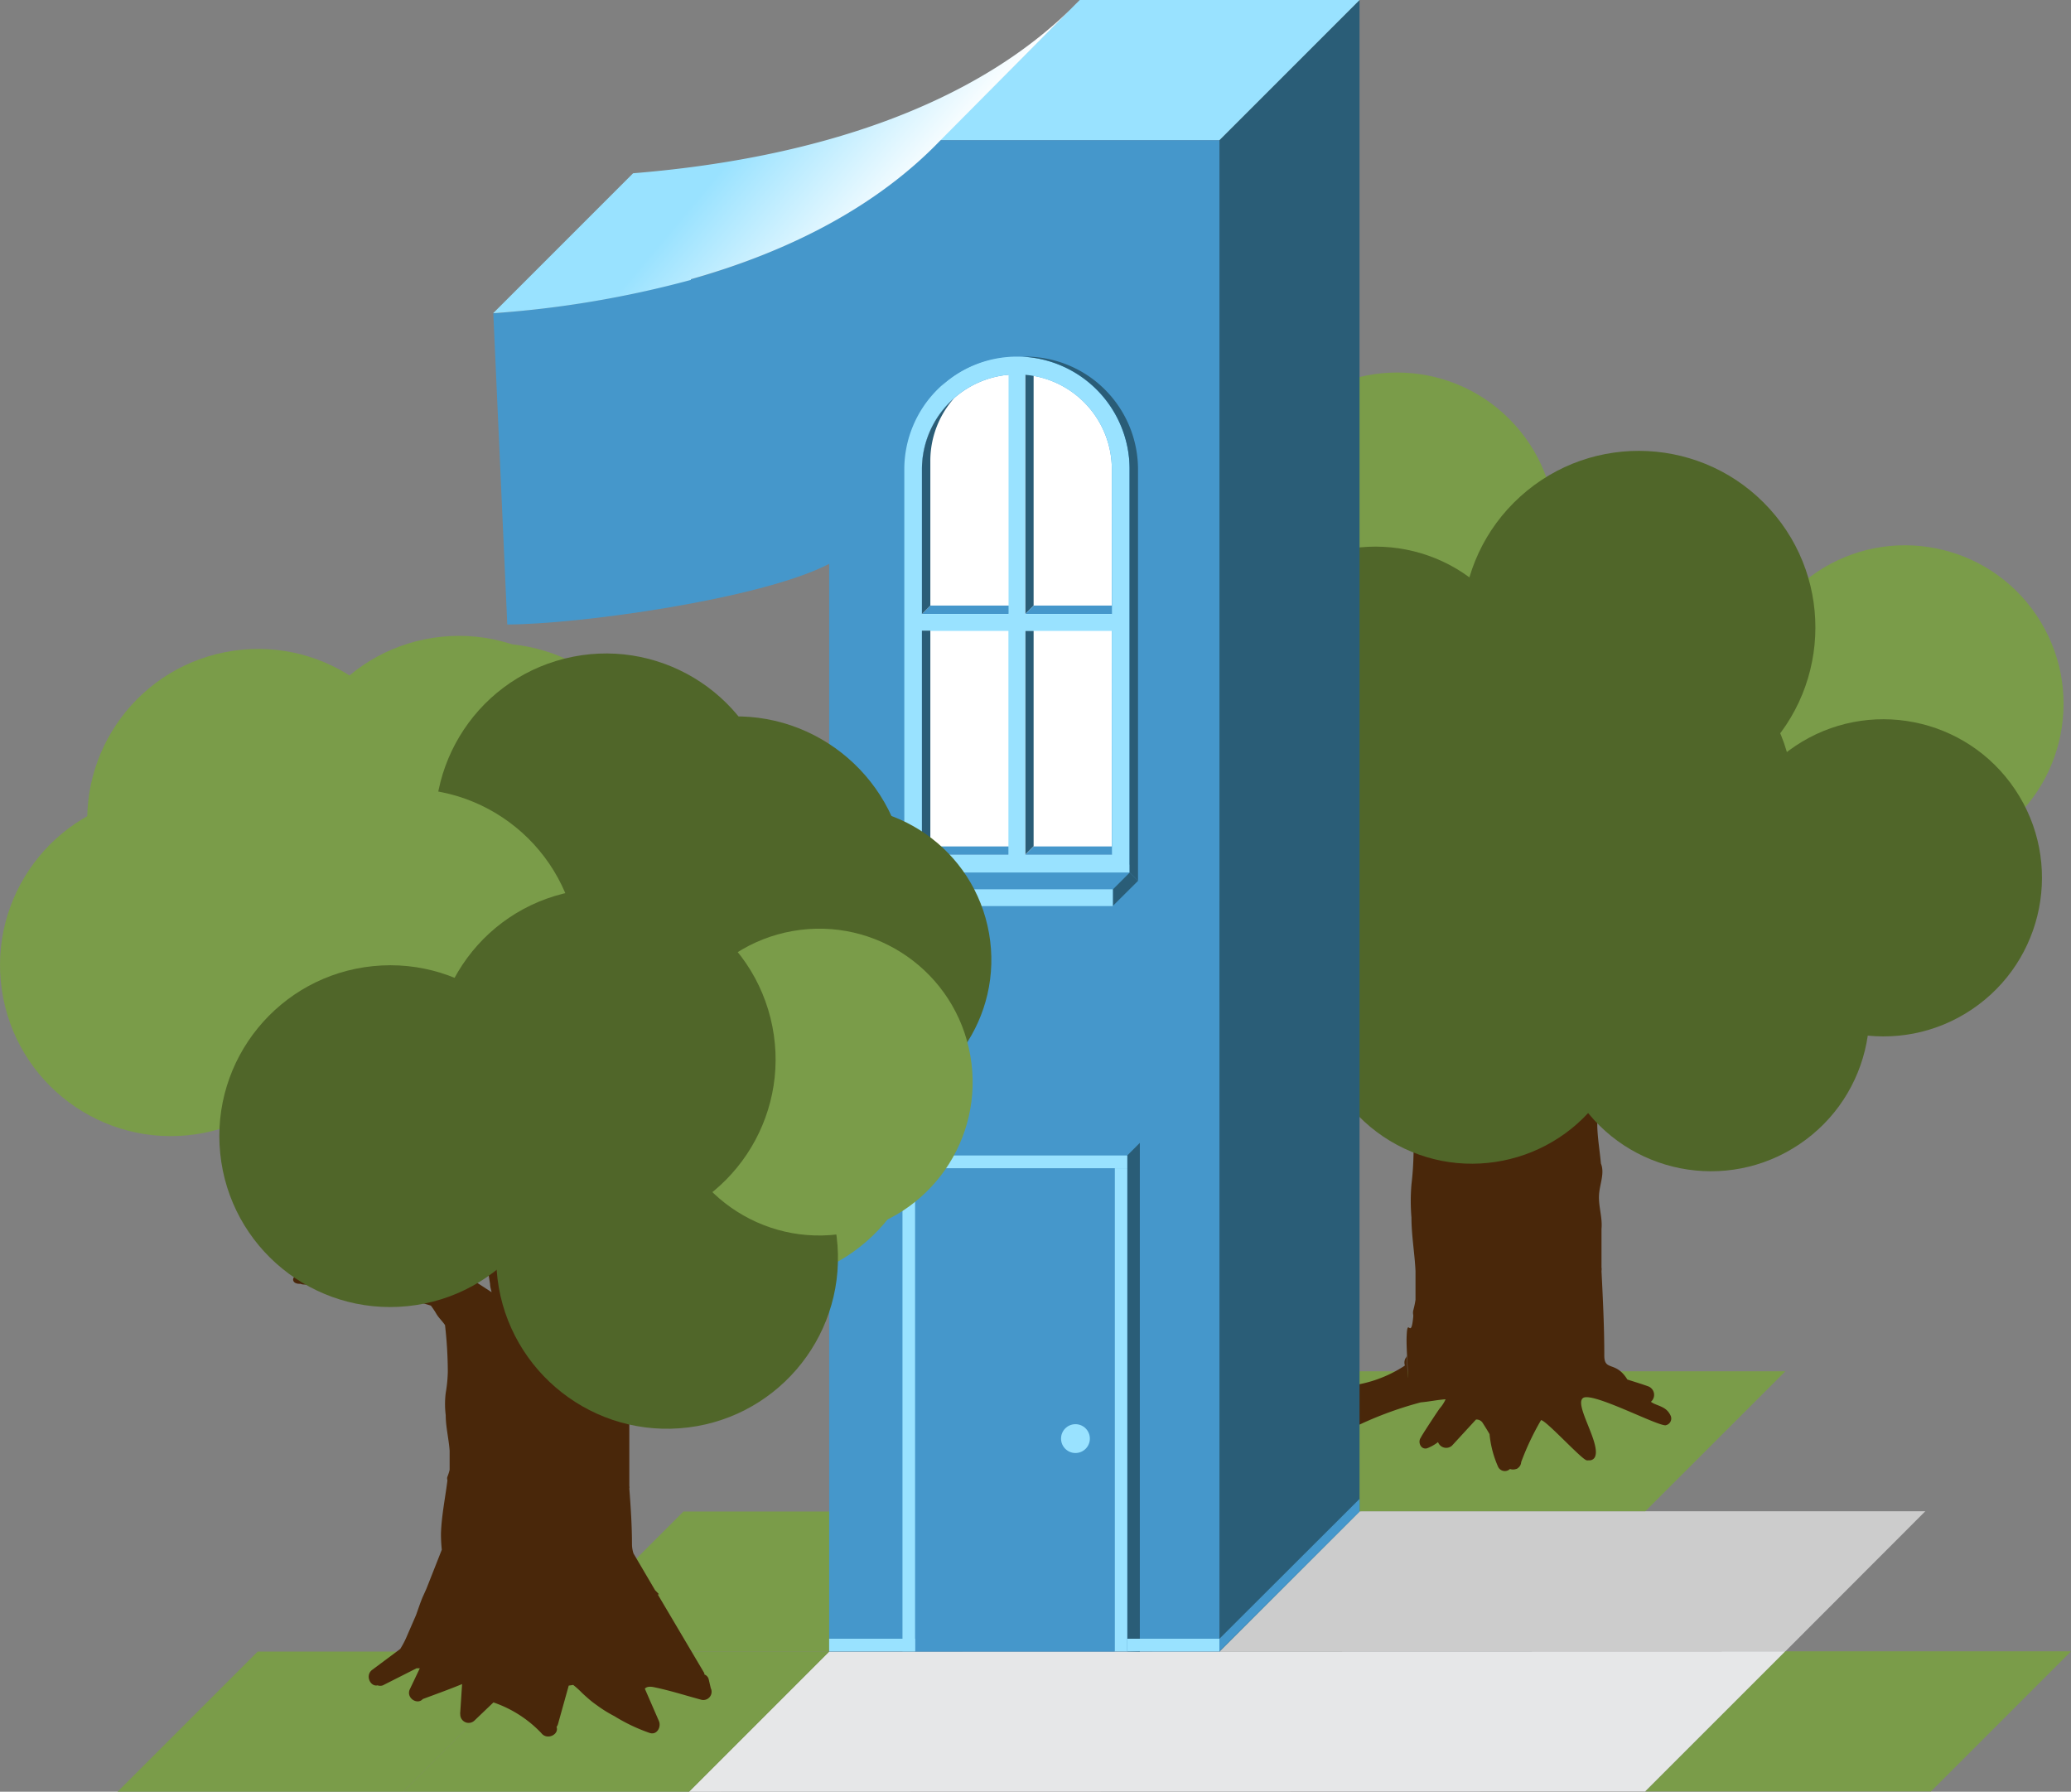 <svg xmlns="http://www.w3.org/2000/svg" xmlns:xlink="http://www.w3.org/1999/xlink" width="147.99" height="128.02" viewBox="0 0 147.99 128.02"><rect x="0" y="0" width="147.99" height="128.02" fill="#808080" stroke="none"/><defs><style>.a{fill:#ccc;}.b{fill:#e6e7e8;}.c{fill:#7a9c49;}.d{fill:#49270a;}.e{fill:#506629;}.f{fill:#4597cb;}.g{fill:#2a5d77;}.h{fill:#99e2ff;}.i{fill:#fff;}.j{fill:url(#a);}</style><linearGradient id="a" x1="49.41" y1="5.53" x2="62.98" y2="16.91" gradientUnits="userSpaceOnUse"><stop offset="0.33" stop-color="#99e2ff"/><stop offset="1" stop-color="#fff"/></linearGradient></defs><title>num-1</title><polygon class="a" points="127.58 117.99 87.14 117.99 97.15 107.98 137.58 107.98 127.58 117.99"/><polygon class="b" points="117.57 128 49.24 128.02 59.25 118.01 127.58 117.99 117.57 128"/><polygon class="c" points="137.98 128 117.57 128 127.58 117.99 147.99 117.99 137.98 128"/><polygon class="c" points="117.57 107.98 97.15 107.98 107.16 97.98 127.58 97.98 117.57 107.98"/><polygon class="c" points="97.27 107.98 76.85 107.98 86.86 97.98 107.28 97.98 97.27 107.98"/><polygon class="c" points="59.25 118.01 38.83 118.01 48.84 108 69.25 108 59.25 118.01"/><polygon class="c" points="49.24 128.02 28.82 128.02 38.83 118.01 59.25 118.01 49.24 128.02"/><polygon class="c" points="28.82 128.02 8.4 128.02 18.41 118.01 38.83 118.01 28.82 128.02"/><path class="d" d="M119.38,101.15c-.26-.55-.66-.63-1.17-.85a1.52,1.52,0,0,1-.24-.14.65.65,0,0,0-.18-1.1c-.5-.18-1-.33-1.5-.49-.85-1.38-1.67-.54-1.65-1.76,0-2-.1-4-.2-6a.7.7,0,0,0,0-.25V87.81c.08-.79-.21-1.57-.18-2.37s.43-1.59.14-2.3c-.08-.88-.23-1.75-.26-2.63,0-1.23,0-2.48,0-3.71a.71.71,0,0,0-.09-.35,14.7,14.7,0,0,1,.87-2.06c.17-.4.28-.83.43-1.24a7.34,7.34,0,0,0-1.38-.34c-.34,0-.74-.29-.69-.69a8.72,8.72,0,0,0,0-1.4,7.21,7.21,0,0,0-.86.79A14,14,0,0,1,111,73.13a.41.41,0,0,0-.15.38.5.5,0,0,0-.08.1c-.12.2-.23.4-.34.6-.42-.59-1.08-.91-1.43-1.58-.13-.54-.27-1.08-.39-1.63a6.18,6.18,0,0,1-.09-1.64l-.62,0a3.69,3.69,0,0,1-2.26-.79c-.51-.6-.7-1.66-1.23-2.35-.23-.3-.49-.59-.74-.88a.94.94,0,0,1-.86-.36l-.19,0,.07.16-.12-.16a1,1,0,0,1-.55-.23,2.94,2.94,0,0,1-.61.22,12.75,12.75,0,0,1,2.24,4.56.47.47,0,0,0,.1.2c.18,1.06.28,2.13.41,3.2,0,.29.07.59.12.87-.82-.79-1.65-1.57-2.4-2.41a.42.42,0,0,0-.32-.15c-1.14-1-2.27-2-3.5-2.93a8.58,8.58,0,0,0-2-1.1,10.91,10.91,0,0,1-1.29-1.89.86.86,0,0,1-.28.45,1.08,1.08,0,0,1-.71.23l.06.18.25.45-.22-.06a.65.65,0,0,1-.49.54c-.09,0-.1,1-.32,1.25a1,1,0,0,1-.18.15,1.38,1.38,0,0,1-.9.21A5,5,0,0,1,94.57,70c.28.32.5.68.78,1s.7.55,1,.86a.36.36,0,0,0,0,.19h-.29c-2,0-4-.18-6.06-.21-.6,0-.65.93,0,.94h.08a.46.46,0,0,0,.23.08,27.89,27.89,0,0,1,6.93,1.38,14.8,14.8,0,0,1,2.47.89,9.76,9.76,0,0,1,.42.9c.17.4.44.78.63,1.18.05,1.69.33,3.43.25,5.12a21.87,21.87,0,0,1-.15,2.3,14.1,14.1,0,0,0,0,2.37s0,0,0,0,0,0,0,0c0,1.27.23,2.55.29,3.82,0,.2,0,.41,0,.61s0,.15,0,.22,0,.32,0,.48,0,.26,0,.39,0,.23,0,.35a6.79,6.79,0,0,1-.16.76.72.72,0,0,0,0,.33.78.78,0,0,0,0,.09c-.17,1.89-.44-.25-.48,1.66,0,.89.09,1.77.09,2.66,0,.54-.06-1.95-.1-1.41a.62.62,0,0,0-.12.56.17.17,0,0,1,0,.06,9.19,9.19,0,0,1-4.78,1.5.6.6,0,0,0,0,1.21c.45,0,.89,0,1.34-.07h0l-.1.1c-.44.27-.72.73-1.2.94s-.12,1.06.44.83h0a.4.4,0,0,0,.45,0,26.06,26.06,0,0,1,5-1.89c.59-.05,1.18-.18,1.77-.22a2.55,2.55,0,0,1-.41.64c-.06.06-1.34,2-1.36,2.1-.24.31,0,.89.45.76a3,3,0,0,0,.78-.44.62.62,0,0,0,1,.25l1.71-1.86a.51.51,0,0,1,.48.24c.16.25.33.52.49.8a7.46,7.46,0,0,0,.61,2.33.53.53,0,0,0,.85.16.65.65,0,0,0,.44,0s.06,0,.12-.06a.55.55,0,0,0,.24-.43,19.13,19.13,0,0,1,1.42-3c.35,0,2.91,2.82,3.26,2.87a.37.37,0,0,0,.15,0,.43.43,0,0,0,.47-.31c.33-1-1.52-3.68-.88-4.14s5.13,1.92,5.88,1.95h0A.49.49,0,0,0,119.38,101.15Z"/><circle class="c" cx="87.02" cy="52.64" r="12.62" transform="translate(-13.86 39.75) rotate(-23.89)"/><circle class="c" cx="123.8" cy="59.94" r="11.33" transform="translate(-12.4 79.13) rotate(-33.86)"/><circle class="c" cx="136.13" cy="50.3" r="11.33" transform="translate(-4.94 84.37) rotate(-33.86)"/><circle class="c" cx="95.51" cy="50.12" r="11.33" transform="translate(-8.95 77.01) rotate(-42.12)"/><circle class="c" cx="106.73" cy="59.4" r="11.33" transform="translate(3.88 125.29) rotate(-61.75)"/><circle class="c" cx="99.84" cy="37.95" r="11.33" transform="translate(0.33 76.76) rotate(-42.12)"/><circle class="e" cx="117.1" cy="44.83" r="12.62" transform="translate(0.18 90.12) rotate(-42.12)"/><circle class="c" cx="81.18" cy="41.83" r="12.62" transform="translate(-7.09 65.25) rotate(-42.12)"/><circle class="c" cx="85.48" cy="65.07" r="12.62" transform="translate(-19.03 40.19) rotate(-23.89)"/><circle class="e" cx="122.26" cy="72.37" r="11.33" transform="translate(-19.59 80.38) rotate(-33.86)"/><circle class="e" cx="134.59" cy="62.73" r="11.33" transform="translate(-12.13 85.62) rotate(-33.86)"/><circle class="e" cx="93.97" cy="62.55" r="11.33" transform="translate(-17.68 79.19) rotate(-42.12)"/><circle class="e" cx="105.19" cy="71.83" r="11.33" transform="translate(-7.88 130.48) rotate(-61.75)"/><circle class="e" cx="98.29" cy="50.38" r="11.33" transform="translate(-8.4 78.94) rotate(-42.12)"/><circle class="e" cx="115.56" cy="57.26" r="12.62" transform="translate(-8.55 92.3) rotate(-42.12)"/><circle class="c" cx="79.64" cy="54.26" r="12.62" transform="translate(-15.82 67.43) rotate(-42.12)"/><path class="f" d="M59.25,118V40.29c-4.92,2.54-18,4.33-23,4.33l-1-22.23c12.83-1,24.61-4.77,31.92-12.38h20V118Z"/><polygon class="g" points="79.52 64.73 79.52 63.54 80.72 62.34 81.32 62.94 79.52 64.73"/><polygon class="f" points="79.52 63.54 63.42 63.54 64.62 62.34 80.72 62.34 79.52 63.54"/><rect class="h" x="63.42" y="63.54" width="16.1" height="1.2"/><path class="i" d="M72.67,26.75a6.78,6.78,0,0,0-6.78,6.78V61.07H79.45V33.53A6.78,6.78,0,0,0,72.67,26.75Z"/><polygon class="g" points="73.86 26.16 73.26 26.76 73.26 43.87 73.86 43.27 73.86 26.16"/><polygon class="g" points="73.26 61.07 73.86 60.47 73.86 45.06 73.26 45.06 73.26 61.07"/><polygon class="f" points="80.05 43.27 73.86 43.27 73.26 43.87 79.45 43.87 80.05 43.27"/><polygon class="f" points="66.48 43.27 65.88 43.87 72.07 43.87 72.67 43.27 66.48 43.27"/><polygon class="f" points="80.05 60.48 73.86 60.48 73.26 61.08 79.45 61.08 80.05 60.48"/><polygon class="f" points="66.48 60.48 65.88 61.08 72.07 61.08 72.67 60.48 66.48 60.48"/><path class="h" d="M72.67,25.48a8.06,8.06,0,0,0-8.05,8.05V62.34h16.1V33.53A8.06,8.06,0,0,0,72.67,25.48Zm-.6,1.3V43.87H65.88V33.53A6.78,6.78,0,0,1,72.07,26.78Zm7.39,34.3H65.88v-16h6.18v16h1.2v-16h6.19Zm0-17.21H73.26V26.78a6.78,6.78,0,0,1,6.19,6.75Z"/><path class="f" d="M73.27,24.88a8,8,0,0,0-6,2.7,8,8,0,0,1,13.45,6v28.2h.6V32.93A8.06,8.06,0,0,0,73.27,24.88Z"/><path class="g" d="M73.27,25.48l-.3,0a8.05,8.05,0,0,1,7.75,8V62.34l.6.6V33.53A8.06,8.06,0,0,0,73.27,25.48Z"/><polygon class="g" points="66.48 60.47 66.48 45.06 65.88 45.06 65.88 61.08 66.48 60.47"/><path class="g" d="M68.17,28.46a6.76,6.76,0,0,0-2.29,5.08V43.87l.6-.6V32.93A6.75,6.75,0,0,1,68.17,28.46Z"/><polygon class="g" points="87.14 118.01 97.15 108 97.15 0 87.14 10.01 87.14 118.01"/><polygon class="h" points="67.15 10.01 77.16 0 97.15 0 87.14 10.01 67.15 10.01"/><path class="j" d="M77.16,0C69.85,7.61,58.07,11.34,45.24,12.38l-10,10A73.49,73.49,0,0,0,49.37,20l0-.05c7.09-2,13.3-5.22,17.81-9.9Z"/><polygon class="f" points="81.45 81.66 65.39 81.66 64.49 82.56 80.55 82.56 81.45 81.66"/><polygon class="g" points="80.55 82.56 80.55 83.47 80.55 94.66 80.55 117.99 81.45 118.01 81.45 94.81 81.45 81.66 80.55 82.56"/><polygon class="g" points="65.39 83.47 65.39 83.47 72.52 83.47 65.39 83.47"/><polygon class="h" points="79.65 94.51 79.65 117.99 80.55 117.99 80.55 94.66 80.55 83.47 79.65 83.47 79.65 94.51"/><path class="f" d="M72.52,83.47H65.39V118H79.65V83.47Z"/><polygon class="h" points="64.49 117.99 65.39 117.99 65.39 92.2 65.39 83.47 64.49 83.47 64.49 92.06 64.49 117.99"/><polygon class="h" points="64.49 82.56 64.49 83.47 65.39 83.47 72.52 83.47 80.55 83.47 80.55 82.56 64.49 82.56"/><circle class="h" cx="76.85" cy="102.79" r="1.03"/><polygon class="h" points="59.25 117.09 59.25 117.99 59.59 117.99 62.32 117.99 65.39 117.99 65.39 117.09 59.25 117.09"/><polygon class="h" points="80.55 117.09 80.55 117.99 80.92 117.99 83.85 117.99 87.14 117.99 87.14 117.09 80.55 117.09"/><polygon class="f" points="87.14 117.09 87.14 117.99 97.15 108 97.15 107.1 87.14 117.09"/><path class="d" d="M50.79,120.62l-.14-.6a.5.5,0,0,0-.32-.38.55.55,0,0,0,0-.09L47,113.92l.1,0-.29-.3L45.27,111a2.22,2.22,0,0,1-.11-.65c0-1.34-.09-2.68-.19-4a.34.34,0,0,0,0-.17v-4.5c.08-.52-.2-1-.17-1.58s.41-1.06.13-1.53c-.08-.59-.22-1.17-.25-1.75,0-.82,0-1.65,0-2.47a.36.36,0,0,0-.09-.23,8.5,8.5,0,0,1,.84-1.37c.16-.26.27-.55.41-.83a9.85,9.85,0,0,0-1.34-.22c-.33,0-.71-.19-.67-.46a4,4,0,0,0,0-.93,6.71,6.71,0,0,0-.84.53,11.52,11.52,0,0,1-1.36,1.08c-.13.08-.16.17-.15.25l-.08.07-.33.4c-.41-.39-1-.61-1.38-1.05-.12-.36-.27-.72-.38-1.08a2.85,2.85,0,0,1-.08-1.09l-.6,0a4.69,4.69,0,0,1-2.18-.52c-.49-.4-.68-1.1-1.19-1.57-.22-.2-.47-.39-.71-.59a1.13,1.13,0,0,1-.83-.24h-.19l.07.11-.11-.11a1.25,1.25,0,0,1-.53-.15,3.76,3.76,0,0,1-.59.14,7.85,7.85,0,0,1,2.16,3,.3.3,0,0,0,.1.13c.18.7.28,1.41.39,2.13,0,.2.07.39.11.58-.79-.52-1.59-1-2.32-1.61a.5.5,0,0,0-.31-.1c-1.1-.67-2.2-1.35-3.39-1.95A9.91,9.91,0,0,0,27.23,88,7.88,7.88,0,0,1,26,86.72a.59.59,0,0,1-.27.3,1.39,1.39,0,0,1-.68.15l.06.12.24.3-.21,0a.54.54,0,0,1-.47.36c-.09,0-.1.67-.31.83a.94.94,0,0,1-.18.1,1.83,1.83,0,0,1-.87.14,5.85,5.85,0,0,1,2.47.87c.27.21.48.45.76.66s.68.37,1,.57a.18.18,0,0,0,0,.13h-.28c-2,0-3.91-.12-5.86-.14-.58,0-.63.62,0,.62h.08a.59.59,0,0,0,.22.05,38,38,0,0,1,6.7.92,18.93,18.93,0,0,1,2.39.59,5.85,5.85,0,0,1,.4.6c.16.27.43.52.61.79A30.12,30.12,0,0,1,32,98a10.1,10.1,0,0,1-.15,1.53,6.47,6.47,0,0,0,0,1.58v0s0,0,0,0c0,.84.22,1.7.28,2.54,0,.14,0,.27,0,.41s0,.1,0,.15,0,.21,0,.32,0,.17,0,.26,0,.15,0,.23a3.34,3.34,0,0,1-.16.5.33.33,0,0,0,0,.22.38.38,0,0,0,0,.06c-.16,1.26-.42,2.52-.46,3.78a11.15,11.15,0,0,0,.06,1.15l-1.1,2.79-.23.51c-.16.35-.32.84-.51,1.37L29,117.08a6.49,6.49,0,0,1-.4.74l-2,1.49c-.53.39-.14,1.23.38,1.11a.56.56,0,0,0,.38,0l2.41-1.22H30l-.71,1.49c-.3.62.53,1.16.92.71.94-.35,1.89-.69,2.81-1.07l-.13,2a.55.55,0,0,0,0,.17.6.6,0,0,0,1,.45l1.37-1.31a8.51,8.51,0,0,1,3.42,2.19c.41.54,1.29.1,1.09-.44a.58.58,0,0,0,.1-.19l.77-2.76.32-.05a6.71,6.71,0,0,1,.66.6c.32.29.62.57,1,.83a9.27,9.27,0,0,0,1.28.8,12.65,12.65,0,0,0,2.52,1.2c.53.18.85-.44.66-.86l-1-2.3c.1-.12.3-.18.64-.11,1.13.23,2.25.59,3.36.89A.59.59,0,0,0,50.79,120.62Z"/><circle class="c" cx="53.91" cy="79.49" r="12.21" transform="translate(-5.67 4.15) rotate(-4.19)"/><circle class="e" cx="52.6" cy="63.4" r="12.21" transform="translate(-4.49 4.01) rotate(-4.19)"/><circle class="c" cx="18.44" cy="58.58" r="12.21" transform="translate(-8.23 3.26) rotate(-8.27)"/><circle class="e" cx="59.88" cy="68.58" r="10.96" transform="translate(-10.97 11.4) rotate(-9.97)"/><circle class="c" cx="32.79" cy="57.65" r="12.21" transform="translate(-5.64 3.59) rotate(-5.78)"/><circle class="c" cx="35.37" cy="58.19" r="12.21" transform="translate(-5.68 3.86) rotate(-5.78)"/><circle class="c" cx="34.11" cy="70.79" r="12.21" transform="translate(-6.95 3.79) rotate(-5.78)"/><circle class="e" cx="43.31" cy="58.9" r="12.21" transform="translate(-13 12.27) rotate(-14.04)"/><circle class="e" cx="47.67" cy="89.88" r="12.21" transform="translate(-6.44 3.72) rotate(-4.19)"/><circle class="e" cx="49.28" cy="77.32" r="12.21" transform="matrix(1, -0.07, 0.07, 1, -5.52, 3.81)"/><circle class="c" cx="12.21" cy="68.97" r="12.21" transform="translate(-9.79 2.47) rotate(-8.27)"/><circle class="c" cx="58.54" cy="77.32" r="10.96" transform="translate(-12.5 11.3) rotate(-9.97)"/><circle class="c" cx="26.56" cy="68.04" r="12.21" transform="translate(-6.71 3.02) rotate(-5.78)"/><circle class="c" cx="29.14" cy="68.58" r="12.21" transform="translate(-6.75 3.28) rotate(-5.78)"/><circle class="e" cx="27.88" cy="81.18" r="12.21" transform="translate(-8.03 3.22) rotate(-5.78)"/><circle class="e" cx="43.21" cy="75.69" r="12.21" transform="translate(-17.07 12.75) rotate(-14.04)"/></svg>